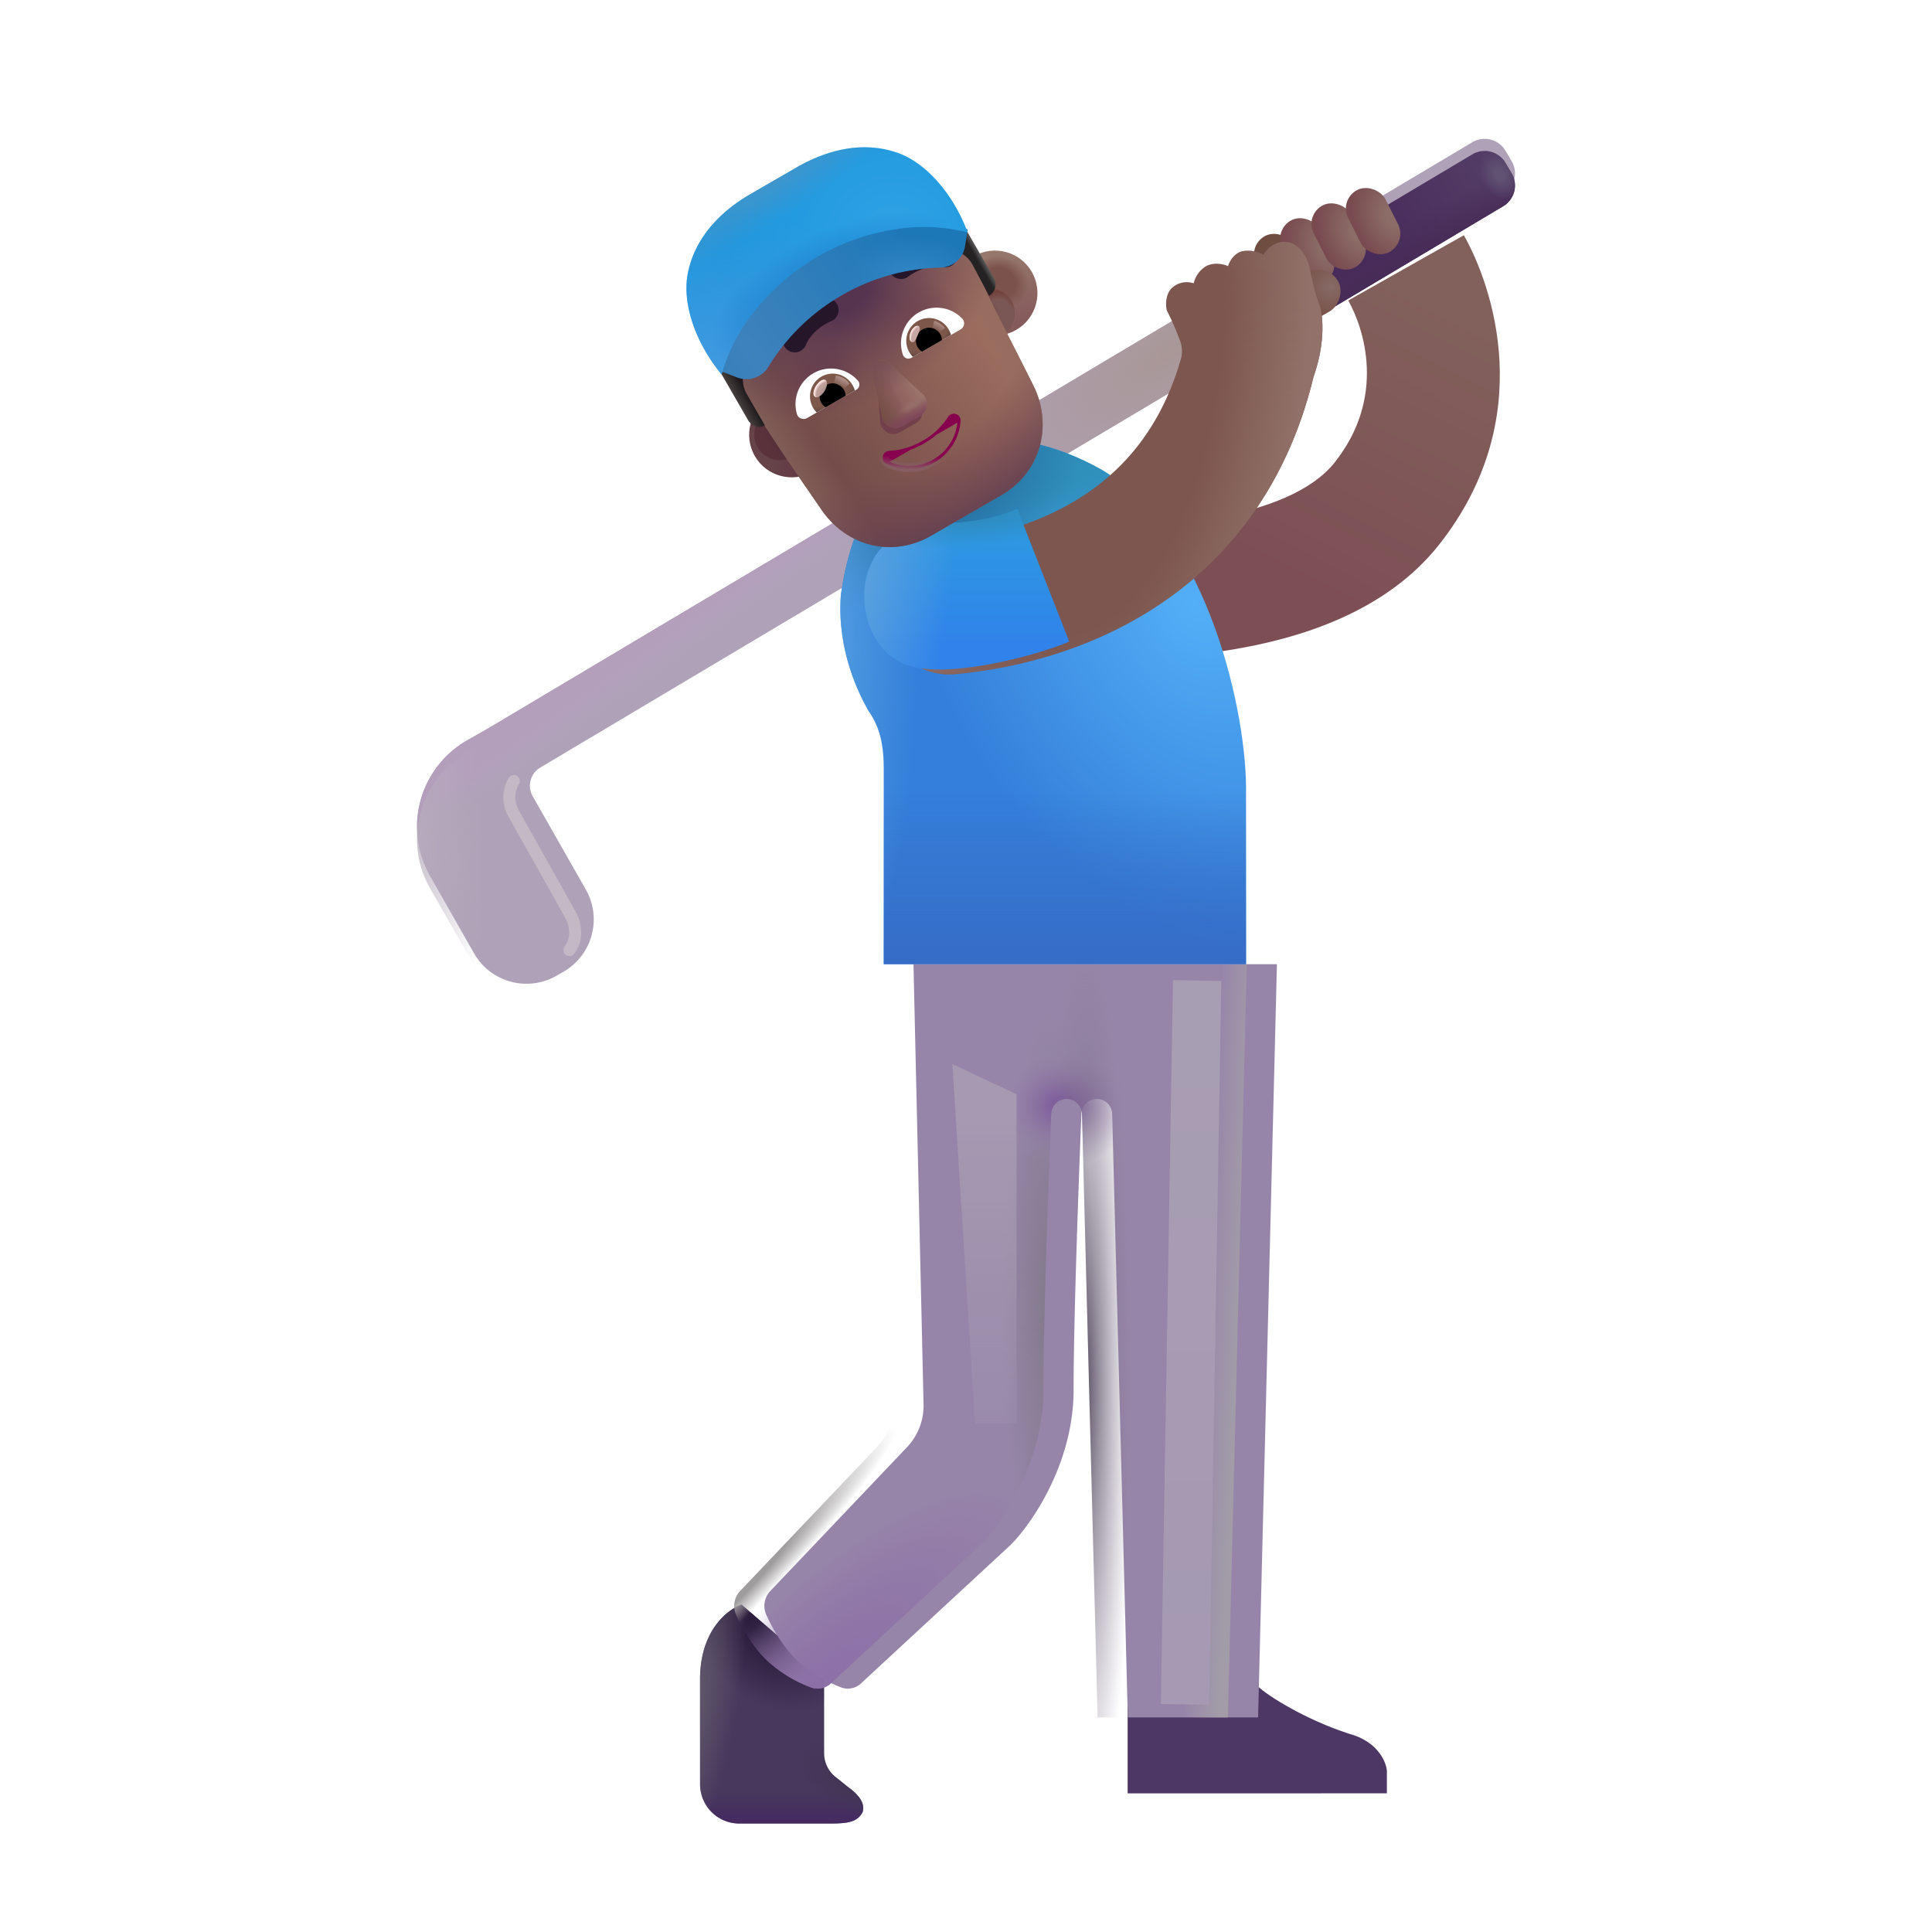<svg xmlns="http://www.w3.org/2000/svg" fill="none" viewBox="0 0 32 32"><g filter="url(#svg-17fece3f-6e51-4e96-a10a-3bc017507d0c-a)"><path fill="url(#svg-99092280-907d-40c9-b14f-ed447d17fbf9-b)" fill-rule="evenodd" d="M20.961 7.804c.852-1.082.481-2.213.22-2.677l1.915-1.081c.467.827 1.242 3.026-.406 5.12-.89 1.13-2.33 1.566-3.484 1.752-1.198.193-2.37.158-2.985.135l.084-2.199c.599.023 1.583.048 2.55-.108 1.012-.163 1.746-.484 2.106-.942" clip-rule="evenodd"/></g><g filter="url(#svg-a07f05de-fa3c-421b-927e-6c2cff7e513b-c)"><path fill="#AFA2B8" d="M8.948 12.914a.35.35 0 0 0-.125.474l.88 1.545a1 1 0 0 1-.373 1.364l-.115.066a1 1 0 0 1-1.364-.374l-.728-1.278a1.65 1.65 0 0 1 .617-2.25l.343-.195 16.303-9.71a.4.4 0 0 1 .549.14l.102.172a.4.4 0 0 1-.14.548z"/><path fill="url(#svg-f94a8492-81b7-4266-8d2e-398a0886a140-d)" d="M8.948 12.914a.35.35 0 0 0-.125.474l.88 1.545a1 1 0 0 1-.373 1.364l-.115.066a1 1 0 0 1-1.364-.374l-.728-1.278a1.65 1.65 0 0 1 .617-2.25l.343-.195 16.303-9.71a.4.4 0 0 1 .549.14l.102.172a.4.4 0 0 1-.14.548z"/><path fill="url(#svg-ff511688-a1ed-440f-9582-d136af3bd8e3-e)" d="M8.948 12.914a.35.35 0 0 0-.125.474l.88 1.545a1 1 0 0 1-.373 1.364l-.115.066a1 1 0 0 1-1.364-.374l-.728-1.278a1.65 1.65 0 0 1 .617-2.25l.343-.195 16.303-9.71a.4.4 0 0 1 .549.14l.102.172a.4.4 0 0 1-.14.548z"/></g><path fill="url(#svg-6274589c-9bb0-4e20-8775-9fa1d7c23f96-f)" d="M8.948 12.914a.35.35 0 0 0-.125.474l.88 1.545a1 1 0 0 1-.373 1.364l-.115.066a1 1 0 0 1-1.364-.374l-.728-1.278a1.65 1.65 0 0 1 .617-2.25l.343-.195 16.303-9.71a.4.4 0 0 1 .549.14l.102.172a.4.4 0 0 1-.14.548z"/><path fill="url(#svg-cdc79fe7-9c4c-4af9-a136-fce4b0dc7ac3-g)" d="m21.765 5.282-.5-.866 3.122-1.86a.4.4 0 0 1 .548.14l.102.172a.4.4 0 0 1-.139.548z"/><path fill="url(#svg-e90213a7-427c-49df-9527-76d2ae975dde-h)" d="m21.765 5.282-.5-.866 3.122-1.86a.4.4 0 0 1 .548.14l.102.172a.4.4 0 0 1-.139.548z"/><path fill="url(#svg-229d1af8-370a-49d5-a60a-69fa2b788544-i)" d="m21.765 5.282-.5-.866 3.122-1.86a.4.4 0 0 1 .548.14l.102.172a.4.4 0 0 1-.139.548z"/><g filter="url(#svg-d4d15a72-cb9d-4ffb-9bfb-31873532400a-j)"><path fill="#4C3765" d="M18.177 30.204v-1.77h2.16c.164.156.79.55 1.504.781.494.131.625.488.63.621v.367z"/></g><path fill="#47385D" d="M11.595 27.813c0-.806.458-1.159.688-1.235l1.367 1.18v1.283a.5.5 0 0 0 .187.39l.203.163c.128.094.297.238.25.414-.082.172-.25.195-.539.195h-1.506a.65.65 0 0 1-.65-.65z"/><path fill="url(#svg-072b6c43-7456-4c29-9026-93db0f0cb8aa-k)" d="M11.595 27.813c0-.806.458-1.159.688-1.235l1.367 1.18v1.283a.5.5 0 0 0 .187.39l.203.163c.128.094.297.238.25.414-.082.172-.25.195-.539.195h-1.506a.65.65 0 0 1-.65-.65z"/><path fill="url(#svg-b53cc2e6-eac2-44b5-92a0-e0e75bb12da1-l)" d="M11.595 27.813c0-.806.458-1.159.688-1.235l1.367 1.18v1.283a.5.5 0 0 0 .187.39l.203.163c.128.094.297.238.25.414-.082.172-.25.195-.539.195h-1.506a.65.65 0 0 1-.65-.65z"/><path fill="url(#svg-1c1af85f-e39f-44eb-b68c-d97d24206c85-m)" d="M11.595 27.813c0-.806.458-1.159.688-1.235l1.367 1.18v1.283a.5.5 0 0 0 .187.39l.203.163c.128.094.297.238.25.414-.082.172-.25.195-.539.195h-1.506a.65.65 0 0 1-.65-.65z"/><path fill="url(#svg-da924973-9d50-4be6-9c40-226770b214a6-n)" d="M11.595 27.813c0-.806.458-1.159.688-1.235l1.367 1.18v1.283a.5.5 0 0 0 .187.39l.203.163c.128.094.297.238.25.414-.082.172-.25.195-.539.195h-1.506a.65.65 0 0 1-.65-.65z"/><g filter="url(#svg-c143b84d-2f33-47a8-b764-107de6a92619-o)"><path fill="#9785A9" d="M14.522 23.971a1 1 0 0 0 .275-.711l-.167-7.29h6.02l-.312 12.476H18.18l-.259-10.002a.255.255 0 0 0-.509-.005c-.049 1.196-.13 3.455-.13 4.585 0 1.212-.693 2.213-1.04 2.562l-2.472 2.288a.32.32 0 0 1-.317.082 2.2 2.2 0 0 1-.718-.424c-.252-.225-.439-.553-.547-.795a.36.36 0 0 1 .078-.393z"/></g><path fill="url(#svg-3f773cf0-dd39-4774-b469-03c6b9e1958f-p)" d="M14.522 23.971a1 1 0 0 0 .275-.711l-.167-7.29h6.02l-.312 12.476H18.18l-.259-10.002a.255.255 0 0 0-.509-.005c-.049 1.196-.13 3.455-.13 4.585 0 1.212-.693 2.213-1.04 2.562l-2.472 2.288a.32.32 0 0 1-.317.082 2.2 2.2 0 0 1-.718-.424c-.252-.225-.439-.553-.547-.795a.36.36 0 0 1 .078-.393z"/><path fill="url(#svg-b0156b99-12a9-4098-9fe9-b5e04dbdd627-q)" d="M14.522 23.971a1 1 0 0 0 .275-.711l-.167-7.29h6.02l-.312 12.476H18.18l-.259-10.002a.255.255 0 0 0-.509-.005c-.049 1.196-.13 3.455-.13 4.585 0 1.212-.693 2.213-1.04 2.562l-2.472 2.288a.32.32 0 0 1-.317.082 2.2 2.2 0 0 1-.718-.424c-.252-.225-.439-.553-.547-.795a.36.36 0 0 1 .078-.393z"/><path fill="url(#svg-4db492c7-f8af-41b4-928c-2e7ec04b8490-r)" d="M14.522 23.971a1 1 0 0 0 .275-.711l-.167-7.29h6.02l-.312 12.476H18.18l-.259-10.002a.255.255 0 0 0-.509-.005c-.049 1.196-.13 3.455-.13 4.585 0 1.212-.693 2.213-1.04 2.562l-2.472 2.288a.32.32 0 0 1-.317.082 2.2 2.2 0 0 1-.718-.424c-.252-.225-.439-.553-.547-.795a.36.36 0 0 1 .078-.393z"/><path fill="url(#svg-5d065dbc-3eb1-438c-b2c8-99c7faa88cb8-s)" d="M14.522 23.971a1 1 0 0 0 .275-.711l-.167-7.29h6.02l-.312 12.476H18.18l-.259-10.002a.255.255 0 0 0-.509-.005c-.049 1.196-.13 3.455-.13 4.585 0 1.212-.693 2.213-1.04 2.562l-2.472 2.288a.32.32 0 0 1-.317.082 2.2 2.2 0 0 1-.718-.424c-.252-.225-.439-.553-.547-.795a.36.36 0 0 1 .078-.393z"/><path fill="url(#svg-7f892027-9f8f-4519-84c9-41b2ab15cb96-t)" d="M14.522 23.971a1 1 0 0 0 .275-.711l-.167-7.29h6.02l-.312 12.476H18.18l-.259-10.002a.255.255 0 0 0-.509-.005c-.049 1.196-.13 3.455-.13 4.585 0 1.212-.693 2.213-1.04 2.562l-2.472 2.288a.32.32 0 0 1-.317.082 2.2 2.2 0 0 1-.718-.424c-.252-.225-.439-.553-.547-.795a.36.36 0 0 1 .078-.393z"/><path fill="url(#svg-7f68f75f-8cd9-44af-a81d-60800cf9253b-u)" d="M14.522 23.971a1 1 0 0 0 .275-.711l-.167-7.29h6.02l-.312 12.476H18.18l-.259-10.002a.255.255 0 0 0-.509-.005c-.049 1.196-.13 3.455-.13 4.585 0 1.212-.693 2.213-1.04 2.562l-2.472 2.288a.32.32 0 0 1-.317.082 2.2 2.2 0 0 1-.718-.424c-.252-.225-.439-.553-.547-.795a.36.36 0 0 1 .078-.393z"/><path fill="url(#svg-bbc96dad-255f-44a6-ab83-3bd8dd67a75c-v)" d="M14.522 23.971a1 1 0 0 0 .275-.711l-.167-7.29h6.02l-.312 12.476H18.18l-.259-10.002a.255.255 0 0 0-.509-.005c-.049 1.196-.13 3.455-.13 4.585 0 1.212-.693 2.213-1.04 2.562l-2.472 2.288a.32.32 0 0 1-.317.082 2.2 2.2 0 0 1-.718-.424c-.252-.225-.439-.553-.547-.795a.36.36 0 0 1 .078-.393z"/><path fill="url(#svg-d84d0566-8301-4bf6-8df8-0fd5db18de7c-w)" d="M13.927 9.86c.176-1.285.703-1.862 1-2.07.51-.359 1.664-.946 3.336 0 1.758 1.093 2.404 4.057 2.375 5.374v2.805h-6v-3.242c0-.488-.105-.742-.258-.961-.144-.258-.52-.98-.453-1.906"/><path fill="url(#svg-d4e083c2-34dd-4a9e-9a4e-99d640643aeb-x)" d="M13.927 9.86c.176-1.285.703-1.862 1-2.07.51-.359 1.664-.946 3.336 0 1.758 1.093 2.404 4.057 2.375 5.374v2.805h-6v-3.242c0-.488-.105-.742-.258-.961-.144-.258-.52-.98-.453-1.906"/><path fill="url(#svg-a551b024-ce89-4636-9ac1-a21a76ad48b7-y)" d="M13.927 9.86c.176-1.285.703-1.862 1-2.07.51-.359 1.664-.946 3.336 0 1.758 1.093 2.404 4.057 2.375 5.374v2.805h-6v-3.242c0-.488-.105-.742-.258-.961-.144-.258-.52-.98-.453-1.906"/><path fill="url(#svg-8f4fbf45-a591-4a18-8359-e87a9aa62a3c-z)" d="M13.927 9.86c.176-1.285.703-1.862 1-2.07.51-.359 1.664-.946 3.336 0 1.758 1.093 2.404 4.057 2.375 5.374v2.805h-6v-3.242c0-.488-.105-.742-.258-.961-.144-.258-.52-.98-.453-1.906"/><path fill="url(#svg-fa38acb1-657e-4007-a900-1d464855b4e2-A)" d="M13.927 9.86c.176-1.285.703-1.862 1-2.07.51-.359 1.664-.946 3.336 0 1.758 1.093 2.404 4.057 2.375 5.374v2.805h-6v-3.242c0-.488-.105-.742-.258-.961-.144-.258-.52-.98-.453-1.906"/><rect width=".692" height="1.157" x="20.651" y="4.062" fill="#6F4D40" rx=".346" transform="rotate(-26.783 20.65 4.062)"/><rect width=".692" height="1.157" x="21.084" y="3.802" fill="url(#svg-3ee401ee-6087-48be-ab50-3d86acfaac56-B)" rx=".346" transform="rotate(-26.783 21.084 3.802)"/><rect width=".692" height="1.157" x="21.603" y="3.556" fill="url(#svg-7a2f48d7-1a99-422e-b8c8-b33897123fb0-C)" rx=".346" transform="rotate(-26.783 21.603 3.556)"/><rect width=".692" height="1.157" x="22.173" y="3.302" fill="url(#svg-158189cc-019b-42f6-ad39-5e375cdad61a-D)" rx=".346" transform="rotate(-26.783 22.173 3.302)"/><rect width=".737" height="1.252" x="21.976" y="4.334" fill="url(#svg-60097d7f-a8d0-47fc-99e4-62df8307e746-E)" rx=".369" transform="rotate(60 21.976 4.334)"/><g filter="url(#svg-2730c892-c78b-4b13-817c-642dbbaee95b-F)"><path fill="#7C564F" d="M19.317 6.016a.5.5 0 0 0-.015-.254 5 5 0 0 0-.227-.523c-.02-.089-.025-.29.11-.39a.36.36 0 0 1 .336-.056.45.45 0 0 1 .207-.285c.134-.072.298-.03.363 0 .018-.066.09-.208.23-.246a.52.52 0 0 1 .356.059c.04-.076.169-.224.36-.215.238.012.374.262.41.45.035.187.093.433.152.577.058.145.117.606-.09 1.2h-.001c-.454 1.884-1.492 3.103-2.664 3.853-1.184.758-2.454 1.008-3.297 1.082a1.1 1.1 0 0 1-.193-2.191c.636-.056 1.522-.244 2.304-.744.683-.437 1.327-1.135 1.66-2.317"/><path fill="url(#svg-a9782602-f9f9-4017-ad4d-c779c03f76bb-G)" d="M19.317 6.016a.5.5 0 0 0-.015-.254 5 5 0 0 0-.227-.523c-.02-.089-.025-.29.11-.39a.36.36 0 0 1 .336-.056.45.45 0 0 1 .207-.285c.134-.072.298-.03.363 0 .018-.066.09-.208.23-.246a.52.52 0 0 1 .356.059c.04-.076.169-.224.36-.215.238.012.374.262.41.45.035.187.093.433.152.577.058.145.117.606-.09 1.2h-.001c-.454 1.884-1.492 3.103-2.664 3.853-1.184.758-2.454 1.008-3.297 1.082a1.1 1.1 0 0 1-.193-2.191c.636-.056 1.522-.244 2.304-.744.683-.437 1.327-1.135 1.66-2.317"/></g><g filter="url(#svg-41d6586f-2b9b-43e0-b3ce-f53d02ebe266-H)"><path fill="url(#svg-6912c8f2-9109-431c-afc4-60a54ce926d3-I)" d="M16.001 8.895c.328-.031.652-.125.848-.215l.86 2.195c-.235.121-1.716.594-2.54.43s-1.02-1.195-.73-1.738c.273-.61 1.118-.63 1.562-.672"/><path fill="url(#svg-a47651c6-92ff-4b03-ab2e-b0223e1414c1-J)" d="M16.001 8.895c.328-.031.652-.125.848-.215l.86 2.195c-.235.121-1.716.594-2.54.43s-1.02-1.195-.73-1.738c.273-.61 1.118-.63 1.562-.672"/><path fill="url(#svg-62c11fee-52bd-430f-862b-9c3d18f0f4ba-K)" d="M16.001 8.895c.328-.031.652-.125.848-.215l.86 2.195c-.235.121-1.716.594-2.54.43s-1.02-1.195-.73-1.738c.273-.61 1.118-.63 1.562-.672"/></g><g filter="url(#svg-370f2e5e-f47f-4c80-8000-9d58053aaeaf-L)"><path stroke="#C3B8C3" stroke-linecap="round" stroke-width=".2" d="M8.51 12.938a.53.53 0 0 0 0 .539c.13.237.718 1.277.96 1.715.05.103.111.355-.039.543"/></g><g filter="url(#svg-87889b86-a095-475c-86fd-b70f951eddbf-M)"><path stroke="url(#svg-18148227-e332-41d3-842f-2db939d8c972-N)" stroke-linecap="square" stroke-width=".8" d="m19.822 16.641-.188 11.188"/></g><g filter="url(#svg-8949a685-919a-47fc-9f15-954f64664a66-O)"><path fill="url(#svg-122afe28-b5cd-4e2e-87ff-5dcd748948fc-P)" d="m16.15 23.579-.375-5.954 1.062.5v5.453z"/></g><g filter="url(#svg-6be87c2a-e9ec-4a3d-81e7-59c790e342a3-Q)"><circle cx="12.912" cy="7.202" r=".704" fill="url(#svg-30572ad0-bdff-4cef-b0c5-fd2afdc54e83-R)" transform="rotate(-30 12.912 7.202)"/></g><g filter="url(#svg-ac0f76c9-d7b4-4e27-889b-aa3c70d8b0d6-S)"><circle cx="12.913" cy="7.202" r=".42" fill="url(#svg-908b39a6-5ab0-4c30-aa2f-33f8fb1613e2-T)" transform="rotate(-30 12.913 7.202)"/></g><g filter="url(#svg-1a7ebc13-97ee-4571-a3be-872b45c7c4e1-U)" transform="rotate(-30 16.388 5.196)"><circle cx="16.388" cy="5.196" r=".704" fill="url(#svg-6f29a677-9f9a-4845-9d76-747a8d5a4e77-V)"/><circle cx="16.388" cy="5.196" r=".704" fill="url(#svg-e11ee862-106e-4957-b69d-01050f0d3cf3-W)"/></g><g filter="url(#svg-59753058-a9b9-4f39-bc0a-3526873dd0cc-X)" transform="rotate(-30 16.388 5.196)"><circle cx="16.388" cy="5.196" r=".42" fill="#7A5654"/><circle cx="16.388" cy="5.196" r=".42" fill="url(#svg-f4885928-2334-456e-8f6c-ca6f0d70ba52-Y)"/><circle cx="16.388" cy="5.196" r=".42" fill="url(#svg-8dcec5fa-53fc-429e-90c3-f222968e601d-Z)"/></g><path fill="url(#svg-4f80e07b-cce8-4939-851d-5cd4388a4989-aa)" d="M12.317 6.479c-.057-.098-.127-.262-.082-.366l-.07-.17c.052-.135.175-.11.108-.227l-.18-.312a.22.22 0 0 1 .044-.285 7 7 0 0 1 1.34-.982 7 7 0 0 1 1.52-.67.24.24 0 0 1 .27.104l.18.312c.067.117.02-.389.143-.356.258.023.461.688.533.849.312.691.674 1.365 1.01 2.046.314.68.066 1.425-.54 1.775l-1.173.677c-.626.36-1.374.192-1.806-.42-.433-.632-.914-1.311-1.298-1.975"/><path fill="url(#svg-fc72b560-e742-44e3-b3be-99532c90d254-ab)" d="M12.317 6.479c-.057-.098-.127-.262-.082-.366l-.07-.17c.052-.135.175-.11.108-.227l-.18-.312a.22.22 0 0 1 .044-.285 7 7 0 0 1 1.34-.982 7 7 0 0 1 1.52-.67.24.24 0 0 1 .27.104l.18.312c.067.117.02-.389.143-.356.258.023.461.688.533.849.312.691.674 1.365 1.01 2.046.314.68.066 1.425-.54 1.775l-1.173.677c-.626.36-1.374.192-1.806-.42-.433-.632-.914-1.311-1.298-1.975"/><path fill="url(#svg-0304798e-1dd9-4a44-a409-676ee5e712cb-ac)" d="M12.317 6.479c-.057-.098-.127-.262-.082-.366l-.07-.17c.052-.135.175-.11.108-.227l-.18-.312a.22.22 0 0 1 .044-.285 7 7 0 0 1 1.34-.982 7 7 0 0 1 1.52-.67.24.24 0 0 1 .27.104l.18.312c.067.117.02-.389.143-.356.258.023.461.688.533.849.312.691.674 1.365 1.01 2.046.314.68.066 1.425-.54 1.775l-1.173.677c-.626.36-1.374.192-1.806-.42-.433-.632-.914-1.311-1.298-1.975"/><path fill="url(#svg-75375ef5-021f-4e23-9c8a-7e90315e3820-ad)" d="M12.317 6.479c-.057-.098-.127-.262-.082-.366l-.07-.17c.052-.135.175-.11.108-.227l-.18-.312a.22.22 0 0 1 .044-.285 7 7 0 0 1 1.34-.982 7 7 0 0 1 1.52-.67.24.24 0 0 1 .27.104l-.155-.345c.067.117.303.156.426.189.258.022.513.8.585.96.312.692.674 1.366 1.01 2.047.314.68.066 1.425-.54 1.775l-1.173.677c-.626.36-1.374.192-1.806-.42-.433-.632-.914-1.311-1.298-1.975"/><path fill="url(#svg-593971ab-9a91-4cac-994c-20b18b4ed62c-ae)" d="M12.317 6.479c-.057-.098-.127-.262-.082-.366l-.07-.17c.052-.135.175-.11.108-.227l-.18-.312a.22.22 0 0 1 .044-.285 7 7 0 0 1 1.34-.982 7 7 0 0 1 1.52-.67.24.24 0 0 1 .27.104l-.155-.345c.067.117.303.156.426.189.258.022.513.8.585.96.312.692.674 1.366 1.01 2.047.314.68.066 1.425-.54 1.775l-1.173.677c-.626.36-1.374.192-1.806-.42-.433-.632-.914-1.311-1.298-1.975"/><path fill="url(#svg-b6a079b2-d473-474e-8f52-f3ea0a684b13-af)" d="M12.317 6.479c-.057-.098-.127-.262-.082-.366l-.07-.17c.052-.135.175-.11.108-.227l-.18-.312a.22.22 0 0 1 .044-.285 7 7 0 0 1 1.34-.982 7 7 0 0 1 1.52-.67.24.24 0 0 1 .27.104l-.155-.345c.067.117.303.156.426.189.258.022.513.8.585.96.312.692.674 1.366 1.01 2.047.314.68.066 1.425-.54 1.775l-1.173.677c-.626.36-1.374.192-1.806-.42-.433-.632-.914-1.311-1.298-1.975"/><path fill="url(#svg-4ff3acba-674a-4623-aa4b-98605131aadc-ag)" d="M12.317 6.479c-.057-.098-.127-.262-.082-.366l-.07-.17c.052-.135.175-.11.108-.227l-.18-.312a.22.22 0 0 1 .044-.285 7 7 0 0 1 1.34-.982 7 7 0 0 1 1.52-.67.24.24 0 0 1 .27.104l-.155-.345c.067.117.303.156.426.189.258.022.513.8.585.96.312.692.674 1.366 1.01 2.047.314.68.066 1.425-.54 1.775l-1.173.677c-.626.36-1.374.192-1.806-.42-.433-.632-.914-1.311-1.298-1.975"/><g filter="url(#svg-42a5be54-8feb-4aa0-9ab7-8b5febdfd152-ah)"><path fill="#71404A" d="m14.52 6.214.06.794c.036.15.199.226.325.153l.27-.156c.126-.073.14-.254.03-.358l-.54-.516c-.118-.115-.183-.078-.144.083"/></g><g filter="url(#svg-58ca05f4-dcab-4a60-9a2f-2bf4e4ebb6e0-ai)"><path fill="#8C5F5E" d="m14.447 6.178.165.732c.034.151.203.224.337.146l.288-.166a.228.228 0 0 0 .042-.365l-.552-.509c-.121-.113-.315-.001-.28.162"/><path fill="url(#svg-6cb4b37b-7cc8-4384-9612-a8e57f306808-aj)" d="m14.447 6.178.165.732c.034.151.203.224.337.146l.288-.166a.228.228 0 0 0 .042-.365l-.552-.509c-.121-.113-.315-.001-.28.162"/><path fill="url(#svg-9acd2959-4c65-443a-ba95-e6b59edbfc68-ak)" d="m14.447 6.178.165.732c.034.151.203.224.337.146l.288-.166a.228.228 0 0 0 .042-.365l-.552-.509c-.121-.113-.315-.001-.28.162"/><path fill="url(#svg-303cc9cc-3d4e-4040-9c9b-4468f8bb56c8-al)" d="m14.447 6.178.165.732c.034.151.203.224.337.146l.288-.166a.228.228 0 0 0 .042-.365l-.552-.509c-.121-.113-.315-.001-.28.162"/><path fill="url(#svg-88aff4f2-2048-4d4d-8336-54c43eedc0a2-am)" d="m14.447 6.178.165.732c.034.151.203.224.337.146l.288-.166a.228.228 0 0 0 .042-.365l-.552-.509c-.121-.113-.315-.001-.28.162"/><path fill="url(#svg-ddbe984f-7dfe-4051-bed3-9702e2efd6f3-an)" d="m14.447 6.178.165.732c.034.151.203.224.337.146l.288-.166a.228.228 0 0 0 .042-.365l-.552-.509c-.121-.113-.315-.001-.28.162"/></g><path fill="#88014F" stroke="url(#svg-9513ca20-c7e2-4412-91fe-f8694a4f7313-ao)" stroke-width=".1" d="M15.91 6.97a.11.11 0 0 0-.08-.113.115.115 0 0 0-.128.048 1.2 1.2 0 0 1-.42.396c-.179.103-.37.158-.552.166a.115.115 0 0 0-.107.088c-.01.045.005.1.059.125m1.228-.71-.05-.003.05.003Zm0 0a.85.85 0 0 1-.425.683.85.85 0 0 1-.803.027m0 0 .022-.045m-.022.045.022-.045m0 0c.229.114.513.115.756-.025a.8.8 0 0 0 .4-.643c.004-.066-.08-.089-.116-.035a1.26 1.26 0 0 1-.437.412 1.3 1.3 0 0 1-.575.173c-.065.003-.086.09-.028.118Z"/><path fill="#fff" d="M15.218 5.175a.59.59 0 0 1 .718.1.116.116 0 0 1-.026.182l-.815.47a.097.097 0 0 1-.14-.051.59.59 0 0 1 .263-.701"/><path fill="url(#svg-4b996f3d-ec20-4efa-9531-3d780ad23592-ap)" d="M15.2 5.318a.376.376 0 0 1 .551.23l-.63.364a.378.378 0 0 1 .078-.594"/><path fill="#000" d="M15.2 5.751a.214.214 0 0 1 .08-.294.214.214 0 0 1 .322.177l-.33.19a.2.2 0 0 1-.071-.073"/><g filter="url(#svg-07b88494-55ca-41b2-ae7a-272a71e9390f-aq)"><path fill="#C7A7A3" d="M15.215 5.4c.041.018.015.084-.017.157-.031.073-.055.126-.097.108-.04-.017-.049-.09-.017-.164.031-.073.09-.118.131-.1"/><path fill="url(#svg-97074498-95d8-470f-bfb0-fdc80a21bdc8-ar)" d="M15.215 5.4c.041.018.015.084-.017.157-.031.073-.055.126-.097.108-.04-.017-.049-.09-.017-.164.031-.073.09-.118.131-.1"/></g><g filter="url(#svg-1139cb8f-3cc6-418a-ba1c-9f4715c46928-as)"><path fill="url(#svg-5925ae87-e46b-438b-9472-2c714e7ba27e-at)" d="M15.653 5.433a.35.35 0 0 0-.182-.12l-.035.159.091.058z"/></g><path fill="#fff" d="M13.471 6.183a.59.59 0 0 0-.272.673c.02.073.105.105.17.068l.815-.47a.097.097 0 0 0 .026-.148.59.59 0 0 0-.739-.123"/><path fill="url(#svg-bd6d0f1d-f822-4a32-841c-c534193d400c-au)" d="M13.604 6.239a.376.376 0 0 0-.076.593l.63-.364a.379.379 0 0 0-.553-.23"/><path fill="#000" d="M13.978 6.457a.214.214 0 0 0-.294-.079.214.214 0 0 0-.008.368l.33-.19a.2.2 0 0 0-.028-.099"/><g filter="url(#svg-d155785e-b04e-46aa-aaac-ffdedc7dbd13-av)"><path fill="url(#svg-085f2e14-7e4d-4b58-b189-27e6599c9cd1-aw)" d="M14.068 6.355c-.061-.106-.187-.127-.223-.134l-.046.162.14.095z"/></g><g filter="url(#svg-e6683af6-e85a-4b0f-87b5-99253e6a6759-ax)" transform="rotate(-57.914 13.586 6.435)"><ellipse cx="13.586" cy="6.435" fill="#C7A7A3" fill-opacity=".9" rx=".164" ry=".083"/><ellipse cx="13.586" cy="6.435" fill="url(#svg-f53b3295-249a-40f3-8765-fb673e65e109-ay)" rx=".164" ry=".083"/></g><g filter="url(#svg-5be6ae84-a4b7-4d4f-b30b-1e8b91ac43b4-az)"><path fill="#261629" fill-rule="evenodd" d="M14.805 4.973c.249-.176.476-.17.54-.157a.2.2 0 1 0 .086-.388c-.17-.039-.514-.022-.857.22a.2.2 0 1 0 .23.325" clip-rule="evenodd"/></g><g filter="url(#svg-69e43b7c-da60-4456-822e-a0c69a35fca5-aA)"><path fill="#261629" fill-rule="evenodd" d="M13.505 5.724c-.277.127-.387.327-.406.389a.2.2 0 0 1-.38-.12c.052-.167.239-.456.62-.631a.2.2 0 1 1 .166.362" clip-rule="evenodd"/></g><path fill="url(#svg-cc9b7779-2a76-47d3-843f-31896174043e-aB)" d="m12.382 6.945-.493-.855.436-.252a.8.8 0 0 1-.01.34.5.5 0 0 0 .06.36l.293.507c-.097.056-.222.02-.286-.1"/><path fill="url(#svg-93b8e539-db98-423d-9311-5ae0c67072fb-aC)" d="m16.457 4.593-.494-.856-.437.253c.047.04.172.13.3.162a.5.5 0 0 1 .281.23l.276.518a.22.22 0 0 0 .074-.307"/><g filter="url(#svg-bc326773-e83d-47f2-8a68-48a0d5f5a93b-aD)"><path fill="url(#svg-8d18c144-1292-4c75-b34a-0b28969ddc25-aE)" d="M12.365 5.326a2.9 2.9 0 0 0-.414.876l.257.1c.194.073.414 0 .52-.178a3.4 3.4 0 0 1 1.215-1.183 3.4 3.4 0 0 1 1.632-.46.42.42 0 0 0 .41-.36l.043-.272a3 3 0 0 0-.966-.08 3.7 3.7 0 0 0-2.697 1.557"/><path fill="url(#svg-7929e66e-2d80-40f1-8571-f5ddb9b35408-aF)" d="M12.365 5.326a2.9 2.9 0 0 0-.414.876l.257.1c.194.073.414 0 .52-.178a3.4 3.4 0 0 1 1.215-1.183 3.4 3.4 0 0 1 1.632-.46.42.42 0 0 0 .41-.36l.043-.272a3 3 0 0 0-.966-.08 3.7 3.7 0 0 0-2.697 1.557"/></g><path fill="url(#svg-a64bca7a-9d58-439e-817d-66c56d1c5c86-aG)" d="M13.201 2.77c.526-.303 1.12-.437 1.68-.234.43.155.891.633 1.147 1.313a3 3 0 0 0-.966-.08 3.7 3.7 0 0 0-2.697 1.557 2.9 2.9 0 0 0-.413.876c-.463-.565-.644-1.2-.564-1.65.105-.586.518-1.034 1.043-1.337z"/><path fill="url(#svg-f3554d94-d387-41b1-8ed5-4343d293d2f8-aH)" d="M13.201 2.77c.526-.303 1.12-.437 1.68-.234.43.155.891.633 1.147 1.313a3 3 0 0 0-.966-.08 3.7 3.7 0 0 0-2.697 1.557 2.9 2.9 0 0 0-.413.876c-.463-.565-.644-1.2-.564-1.65.105-.586.518-1.034 1.043-1.337z"/><path fill="url(#svg-4db51ffc-6176-486c-9317-8ad4443d4577-aI)" d="M13.201 2.77c.526-.303 1.12-.437 1.68-.234.43.155.891.633 1.147 1.313a3 3 0 0 0-.966-.08 3.7 3.7 0 0 0-2.697 1.557 2.9 2.9 0 0 0-.413.876c-.463-.565-.644-1.2-.564-1.65.105-.586.518-1.034 1.043-1.337z"/><path fill="url(#svg-3baaa25c-0a5b-4b16-810c-669aae90ed38-aJ)" d="M13.201 2.77c.526-.303 1.12-.437 1.68-.234.43.155.891.633 1.147 1.313a3 3 0 0 0-.966-.08 3.7 3.7 0 0 0-2.697 1.557 2.9 2.9 0 0 0-.413.876c-.463-.565-.644-1.2-.564-1.65.105-.586.518-1.034 1.043-1.337z"/><defs><radialGradient id="svg-f94a8492-81b7-4266-8d2e-398a0886a140-d" cx="0" cy="0" r="1" gradientTransform="rotate(146.915 8.778 5.898)scale(4.923 2.049)" gradientUnits="userSpaceOnUse"><stop stop-color="#A99797"/><stop offset="1" stop-color="#A99797" stop-opacity="0"/></radialGradient><radialGradient id="svg-6274589c-9bb0-4e20-8775-9fa1d7c23f96-f" cx="0" cy="0" r="1" gradientTransform="matrix(1.438 -.062 .236 5.434 6.51 13.641)" gradientUnits="userSpaceOnUse"><stop stop-color="#B8ACBD"/><stop offset="1" stop-color="#B8ACBD" stop-opacity="0"/></radialGradient><radialGradient id="svg-229d1af8-370a-49d5-a60a-69fa2b788544-i" cx="0" cy="0" r="1" gradientTransform="matrix(-.273 .16 -.218 -.372 24.841 2.895)" gradientUnits="userSpaceOnUse"><stop offset=".181" stop-color="#615273"/><stop offset="1" stop-color="#615273" stop-opacity="0"/></radialGradient><radialGradient id="svg-b53cc2e6-eac2-44b5-92a0-e0e75bb12da1-l" cx="0" cy="0" r="1" gradientTransform="matrix(-.875 -.469 .246 -.459 14.134 29.5)" gradientUnits="userSpaceOnUse"><stop stop-color="#403451"/><stop offset="1" stop-color="#403451" stop-opacity="0"/></radialGradient><radialGradient id="svg-1c1af85f-e39f-44eb-b68c-d97d24206c85-m" cx="0" cy="0" r="1" gradientTransform="matrix(-.766 .852 -1.158 -1.042 12.743 26.993)" gradientUnits="userSpaceOnUse"><stop offset=".115" stop-color="#271938"/><stop offset="1" stop-color="#271938" stop-opacity="0"/></radialGradient><radialGradient id="svg-da924973-9d50-4be6-9c40-226770b214a6-n" cx="0" cy="0" r="1" gradientTransform="matrix(.812 .156 -.586 3.047 11.368 28.391)" gradientUnits="userSpaceOnUse"><stop stop-color="#655E6D"/><stop offset="1" stop-color="#655E6D" stop-opacity="0"/></radialGradient><radialGradient id="svg-b0156b99-12a9-4098-9fe9-b5e04dbdd627-q" cx="0" cy="0" r="1" gradientTransform="rotate(-42.955 42.106 -2.754)scale(3.715 1.192)" gradientUnits="userSpaceOnUse"><stop stop-color="#937DA8"/><stop offset="1" stop-color="#937DA8" stop-opacity="0"/></radialGradient><radialGradient id="svg-4db492c7-f8af-41b4-928c-2e7ec04b8490-r" cx="0" cy="0" r="1" gradientTransform="matrix(2.547 -2.641 .289 .279 12.275 26.297)" gradientUnits="userSpaceOnUse"><stop offset=".285" stop-color="#9F9C9D"/><stop offset="1" stop-color="#9F9C9D" stop-opacity="0"/></radialGradient><radialGradient id="svg-5d065dbc-3eb1-438c-b2c8-99c7faa88cb8-s" cx="0" cy="0" r="1" gradientTransform="matrix(-.766 0 0 -5.021 17.369 21.641)" gradientUnits="userSpaceOnUse"><stop offset=".001" stop-color="#827A8B"/><stop offset="1" stop-color="#827A8B" stop-opacity="0"/></radialGradient><radialGradient id="svg-7f892027-9f8f-4519-84c9-41b2ab15cb96-t" cx="0" cy="0" r="1" gradientTransform="matrix(.047 -.984 1.152 .055 17.619 18.313)" gradientUnits="userSpaceOnUse"><stop offset=".154" stop-color="#7F5D9D"/><stop offset="1" stop-color="#9C8CAD" stop-opacity="0"/></radialGradient><radialGradient id="svg-7f68f75f-8cd9-44af-a81d-60800cf9253b-u" cx="0" cy="0" r="1" gradientTransform="matrix(.781 0 0 7.682 17.978 23)" gradientUnits="userSpaceOnUse"><stop stop-color="#5D5467"/><stop offset="1" stop-color="#8C7E97" stop-opacity="0"/></radialGradient><radialGradient id="svg-bbc96dad-255f-44a6-ab83-3bd8dd67a75c-v" cx="0" cy="0" r="1" gradientTransform="matrix(3.406 -3.344 1.208 1.231 13.666 28.016)" gradientUnits="userSpaceOnUse"><stop stop-color="#8C6FA7"/><stop offset="1" stop-color="#8C6FA7" stop-opacity="0"/></radialGradient><radialGradient id="svg-d84d0566-8301-4bf6-8df8-0fd5db18de7c-w" cx="0" cy="0" r="1" gradientTransform="rotate(150.356 8.574 7.61)scale(4.423 6.159)" gradientUnits="userSpaceOnUse"><stop stop-color="#53AFF7"/><stop offset="1" stop-color="#347FDA"/></radialGradient><radialGradient id="svg-d4e083c2-34dd-4a9e-9a4e-99d640643aeb-x" cx="0" cy="0" r="1" gradientTransform="matrix(.574 2.738 -4.627 .97 17.28 7.278)" gradientUnits="userSpaceOnUse"><stop offset=".306" stop-color="#3090BC"/><stop offset="1" stop-color="#3090BC" stop-opacity="0"/></radialGradient><radialGradient id="svg-8f4fbf45-a591-4a18-8359-e87a9aa62a3c-z" cx="0" cy="0" r="1" gradientTransform="rotate(61.232 .899 16.912)scale(1.818 2.967)" gradientUnits="userSpaceOnUse"><stop offset=".285" stop-color="#246C9D"/><stop offset="1" stop-color="#246C9D" stop-opacity="0"/></radialGradient><radialGradient id="svg-fa38acb1-657e-4007-a900-1d464855b4e2-A" cx="0" cy="0" r="1" gradientTransform="matrix(1.719 -.016 .059 6.469 13.478 10.391)" gradientUnits="userSpaceOnUse"><stop stop-color="#56A2E0"/><stop offset="1" stop-color="#56A2E0" stop-opacity="0"/></radialGradient><radialGradient id="svg-3ee401ee-6087-48be-ab50-3d86acfaac56-B" cx="0" cy="0" r="1" gradientTransform="matrix(-.646 .005 -.006 -.858 21.76 4.47)" gradientUnits="userSpaceOnUse"><stop offset=".183" stop-color="#8C6D67"/><stop offset="1" stop-color="#794B50"/></radialGradient><radialGradient id="svg-7a2f48d7-1a99-422e-b8c8-b33897123fb0-C" cx="0" cy="0" r="1" gradientTransform="matrix(-.646 .005 -.006 -.858 22.28 4.225)" gradientUnits="userSpaceOnUse"><stop offset=".183" stop-color="#8C6D67"/><stop offset="1" stop-color="#794B50"/></radialGradient><radialGradient id="svg-158189cc-019b-42f6-ad39-5e375cdad61a-D" cx="0" cy="0" r="1" gradientTransform="matrix(-.646 .005 -.006 -.858 22.849 3.97)" gradientUnits="userSpaceOnUse"><stop offset=".183" stop-color="#8C6D67"/><stop offset="1" stop-color="#794B50"/></radialGradient><radialGradient id="svg-60097d7f-a8d0-47fc-99e4-62df8307e746-E" cx="0" cy="0" r="1" gradientTransform="rotate(92.97 9.055 12.862)scale(.474 .468)" gradientUnits="userSpaceOnUse"><stop stop-color="#876B66"/><stop offset="1" stop-color="#79534A"/></radialGradient><radialGradient id="svg-a9782602-f9f9-4017-ad4d-c779c03f76bb-G" cx="0" cy="0" r="1" gradientTransform="matrix(3.804 .301 -.624 7.886 17.576 5.625)" gradientUnits="userSpaceOnUse"><stop offset=".629" stop-color="#917169" stop-opacity="0"/><stop offset="1" stop-color="#917169"/></radialGradient><radialGradient id="svg-a47651c6-92ff-4b03-ab2e-b0223e1414c1-J" cx="0" cy="0" r="1" gradientTransform="matrix(1.719 .212 -.562 4.548 14.04 9.797)" gradientUnits="userSpaceOnUse"><stop offset=".204" stop-color="#579FDE"/><stop offset="1" stop-color="#579FDE" stop-opacity="0"/></radialGradient><radialGradient id="svg-62c11fee-52bd-430f-862b-9c3d18f0f4ba-K" cx="0" cy="0" r="1" gradientTransform="matrix(.047 .516 -1.988 .181 16.181 8.782)" gradientUnits="userSpaceOnUse"><stop stop-color="#2F89B9"/><stop offset="1" stop-color="#2F89B9" stop-opacity="0"/></radialGradient><radialGradient id="svg-30572ad0-bdff-4cef-b0c5-fd2afdc54e83-R" cx="0" cy="0" r="1" gradientTransform="matrix(.74 0 0 1.295 12.208 7.202)" gradientUnits="userSpaceOnUse"><stop offset=".351" stop-color="#664249"/><stop offset="1" stop-color="#613641"/></radialGradient><radialGradient id="svg-e11ee862-106e-4957-b69d-01050f0d3cf3-W" cx="0" cy="0" r="1" gradientTransform="matrix(.349 -.254 .29 .398 16.545 5.084)" gradientUnits="userSpaceOnUse"><stop offset=".543" stop-color="#7C524C"/><stop offset="1" stop-color="#7C524C" stop-opacity="0"/></radialGradient><radialGradient id="svg-f4885928-2334-456e-8f6c-ca6f0d70ba52-Y" cx="0" cy="0" r="1" gradientTransform="matrix(.346 -.637 .373 .203 16.37 5.542)" gradientUnits="userSpaceOnUse"><stop offset=".755" stop-color="#73443E" stop-opacity="0"/><stop offset=".916" stop-color="#73443E"/></radialGradient><radialGradient id="svg-8dcec5fa-53fc-429e-90c3-f222968e601d-Z" cx="0" cy="0" r="1" gradientTransform="rotate(44.708 1.876 22.523)scale(.154 .198)" gradientUnits="userSpaceOnUse"><stop stop-color="#6C443E"/><stop offset="1" stop-color="#6C443E" stop-opacity="0"/></radialGradient><radialGradient id="svg-fc72b560-e742-44e3-b3be-99532c90d254-ab" cx="0" cy="0" r="1" gradientTransform="matrix(-.276 -.477 .585 -.338 15.24 5.24)" gradientUnits="userSpaceOnUse"><stop stop-color="#855354"/><stop offset="1" stop-color="#855354" stop-opacity="0"/></radialGradient><radialGradient id="svg-0304798e-1dd9-4a44-a409-676ee5e712cb-ac" cx="0" cy="0" r="1" gradientTransform="matrix(-.29 -.502 .622 -.359 13.61 6.245)" gradientUnits="userSpaceOnUse"><stop stop-color="#6F414D"/><stop offset="1" stop-color="#6F414D" stop-opacity="0"/></radialGradient><radialGradient id="svg-b6a079b2-d473-474e-8f52-f3ea0a684b13-af" cx="0" cy="0" r="1" gradientTransform="matrix(1.866 3.232 -4.368 2.522 14.171 5.612)" gradientUnits="userSpaceOnUse"><stop offset=".619" stop-color="#714250" stop-opacity="0"/><stop offset="1" stop-color="#5F3E52"/></radialGradient><radialGradient id="svg-4ff3acba-674a-4623-aa4b-98605131aadc-ag" cx="0" cy="0" r="1" gradientTransform="matrix(.918 1.589 -2.346 1.355 13.956 4.89)" gradientUnits="userSpaceOnUse"><stop offset=".154" stop-color="#563450"/><stop offset="1" stop-color="#633E4F" stop-opacity="0"/></radialGradient><radialGradient id="svg-88aff4f2-2048-4d4d-8336-54c43eedc0a2-am" cx="0" cy="0" r="1" gradientTransform="rotate(59.999 1.733 16.441)scale(.083 .267)" gradientUnits="userSpaceOnUse"><stop stop-color="#976F6A"/><stop offset="1" stop-color="#976F6A" stop-opacity="0"/></radialGradient><radialGradient id="svg-4b996f3d-ec20-4efa-9531-3d780ad23592-ap" cx="0" cy="0" r="1" gradientTransform="rotate(60 2.893 15.996)scale(.342 .544)" gradientUnits="userSpaceOnUse"><stop offset=".802" stop-color="#7D574A"/><stop offset="1" stop-color="#694B43"/><stop offset="1" stop-color="#804D49"/><stop offset="1" stop-color="#664944"/></radialGradient><radialGradient id="svg-97074498-95d8-470f-bfb0-fdc80a21bdc8-ar" cx="0" cy="0" r="1" gradientTransform="matrix(-.148 -.06 .083 -.203 15.233 5.571)" gradientUnits="userSpaceOnUse"><stop offset=".766" stop-color="#FFE6E2" stop-opacity="0"/><stop offset=".966" stop-color="#FFE6E2"/></radialGradient><radialGradient id="svg-bd6d0f1d-f822-4a32-841c-c534193d400c-au" cx="0" cy="0" r="1" gradientTransform="rotate(60 1.3 15.075)scale(.342 .544)" gradientUnits="userSpaceOnUse"><stop offset=".802" stop-color="#7D574A"/><stop offset="1" stop-color="#694B43"/><stop offset="1" stop-color="#804D49"/><stop offset="1" stop-color="#664944"/></radialGradient><radialGradient id="svg-f53b3295-249a-40f3-8765-fb673e65e109-ay" cx="0" cy="0" r="1" gradientTransform="matrix(-.003 -.208 .25 -.004 13.58 6.568)" gradientUnits="userSpaceOnUse"><stop offset=".766" stop-color="#FFE6E2" stop-opacity="0"/><stop offset=".966" stop-color="#FFE6E2"/></radialGradient><radialGradient id="svg-8d18c144-1292-4c75-b34a-0b28969ddc25-aE" cx="0" cy="0" r="1" gradientTransform="rotate(-33.523 16.208 -17.814)scale(3.246 12.029)" gradientUnits="userSpaceOnUse"><stop stop-color="#3E82BC"/><stop offset="1" stop-color="#1D78B8"/></radialGradient><radialGradient id="svg-7929e66e-2d80-40f1-8571-f5ddb9b35408-aF" cx="0" cy="0" r="1" gradientTransform="rotate(-91.606 9.796 -5.042)scale(.63 1.116)" gradientUnits="userSpaceOnUse"><stop stop-color="#3386C4"/><stop offset="1" stop-color="#3386C4" stop-opacity="0"/></radialGradient><radialGradient id="svg-a64bca7a-9d58-439e-817d-66c56d1c5c86-aG" cx="0" cy="0" r="1" gradientTransform="matrix(-2.485 1.253 -1.195 -2.369 14.777 3.97)" gradientUnits="userSpaceOnUse"><stop stop-color="#30A2E5"/><stop offset="1" stop-color="#1B96DC"/></radialGradient><radialGradient id="svg-f3554d94-d387-41b1-8ed5-4343d293d2f8-aH" cx="0" cy="0" r="1" gradientTransform="rotate(-87.842 9.2 -3.336)scale(2.399 3.716)" gradientUnits="userSpaceOnUse"><stop stop-color="#4199E0"/><stop offset="1" stop-color="#4199E0" stop-opacity="0"/></radialGradient><radialGradient id="svg-4db51ffc-6176-486c-9317-8ad4443d4577-aI" cx="0" cy="0" r="1" gradientTransform="rotate(-115.648 8.44 -1.937)scale(1.017 2.249)" gradientUnits="userSpaceOnUse"><stop offset=".155" stop-color="#1A7CCC"/><stop offset="1" stop-color="#1A7CCC" stop-opacity="0"/></radialGradient><radialGradient id="svg-3baaa25c-0a5b-4b16-810c-669aae90ed38-aJ" cx="0" cy="0" r="1" gradientTransform="matrix(.346 .526 -2.855 1.876 12.781 2.989)" gradientUnits="userSpaceOnUse"><stop stop-color="#4195CB"/><stop offset="1" stop-color="#4195CB" stop-opacity="0"/></radialGradient><linearGradient id="svg-99092280-907d-40c9-b14f-ed447d17fbf9-b" x1="23.013" x2="19.956" y1="5.067" y2="11.072" gradientUnits="userSpaceOnUse"><stop stop-color="#82615C"/><stop offset=".799" stop-color="#7D4F55"/></linearGradient><linearGradient id="svg-ff511688-a1ed-440f-9582-d136af3bd8e3-e" x1="12.493" x2="12.822" y1="9.497" y2="9.969" gradientUnits="userSpaceOnUse"><stop offset=".349" stop-color="#B39FBC"/><stop offset="1" stop-color="#B39FBC" stop-opacity="0"/></linearGradient><linearGradient id="svg-cdc79fe7-9c4c-4af9-a136-fce4b0dc7ac3-g" x1="24.916" x2="22.775" y1="3.016" y2="4.329" gradientUnits="userSpaceOnUse"><stop stop-color="#533D66"/><stop offset="1" stop-color="#482A5B"/></linearGradient><linearGradient id="svg-e90213a7-427c-49df-9527-76d2ae975dde-h" x1="23.884" x2="23.619" y1="4.016" y2="3.485" gradientUnits="userSpaceOnUse"><stop stop-color="#482C58"/><stop offset="1" stop-color="#482C58" stop-opacity="0"/></linearGradient><linearGradient id="svg-072b6c43-7456-4c29-9026-93db0f0cb8aa-k" x1="12.697" x2="12.697" y1="30.352" y2="29.68" gradientUnits="userSpaceOnUse"><stop stop-color="#442563"/><stop offset="1" stop-color="#442563" stop-opacity="0"/></linearGradient><linearGradient id="svg-3f773cf0-dd39-4774-b469-03c6b9e1958f-p" x1="20.478" x2="19.884" y1="22.891" y2="22.86" gradientUnits="userSpaceOnUse"><stop stop-color="#A19CA8"/><stop offset="1" stop-color="#A49FAA" stop-opacity="0"/></linearGradient><linearGradient id="svg-a551b024-ce89-4636-9ac1-a21a76ad48b7-y" x1="17.279" x2="17.279" y1="16.297" y2="13.11" gradientUnits="userSpaceOnUse"><stop offset=".039" stop-color="#366BC5"/><stop offset="1" stop-color="#366BC5" stop-opacity="0"/></linearGradient><linearGradient id="svg-6912c8f2-9109-431c-afc4-60a54ce926d3-I" x1="16.011" x2="16.011" y1="8.68" y2="10.891" gradientUnits="userSpaceOnUse"><stop stop-color="#2D9DE0"/><stop offset="1" stop-color="#3083EA"/></linearGradient><linearGradient id="svg-18148227-e332-41d3-842f-2db939d8c972-N" x1="19.744" x2="19.744" y1="16.922" y2="27.828" gradientUnits="userSpaceOnUse"><stop stop-color="#A89EB3"/><stop offset="1" stop-color="#A599B3"/></linearGradient><linearGradient id="svg-122afe28-b5cd-4e2e-87ff-5dcd748948fc-P" x1="16.306" x2="16.306" y1="18.36" y2="24.922" gradientUnits="userSpaceOnUse"><stop stop-color="#A59AB1"/><stop offset="1" stop-color="#A59AB1" stop-opacity="0"/></linearGradient><linearGradient id="svg-908b39a6-5ab0-4c30-aa2f-33f8fb1613e2-T" x1="12.913" x2="12.643" y1="7.32" y2="7.32" gradientUnits="userSpaceOnUse"><stop stop-color="#553038"/><stop offset="1" stop-color="#59323C"/></linearGradient><linearGradient id="svg-6f29a677-9f9a-4845-9d76-747a8d5a4e77-V" x1="16.846" x2="16.501" y1="4.736" y2="5.805" gradientUnits="userSpaceOnUse"><stop stop-color="#96776B"/><stop offset="1" stop-color="#855A5B"/></linearGradient><linearGradient id="svg-4f80e07b-cce8-4939-851d-5cd4388a4989-aa" x1="16.205" x2="13.665" y1="5.491" y2="7.507" gradientUnits="userSpaceOnUse"><stop stop-color="#9B6C5E"/><stop offset="1" stop-color="#744D4A"/></linearGradient><linearGradient id="svg-75375ef5-021f-4e23-9c8a-7e90315e3820-ad" x1="13.343" x2="14.014" y1="8.457" y2="8.037" gradientUnits="userSpaceOnUse"><stop stop-color="#84615A"/><stop offset="1" stop-color="#84615A" stop-opacity="0"/></linearGradient><linearGradient id="svg-593971ab-9a91-4cac-994c-20b18b4ed62c-ae" x1="16.899" x2="16.494" y1="5.996" y2="6.181" gradientUnits="userSpaceOnUse"><stop stop-color="#966D5F"/><stop offset="1" stop-color="#966D5F" stop-opacity="0"/></linearGradient><linearGradient id="svg-6cb4b37b-7cc8-4384-9612-a8e57f306808-aj" x1="14.553" x2="14.895" y1="6.766" y2="6.569" gradientUnits="userSpaceOnUse"><stop stop-color="#754E46"/><stop offset="1" stop-color="#754E46" stop-opacity="0"/></linearGradient><linearGradient id="svg-9acd2959-4c65-443a-ba95-e6b59edbfc68-ak" x1="15.279" x2="14.901" y1="6.504" y2="6.715" gradientUnits="userSpaceOnUse"><stop stop-color="#9D766B"/><stop offset="1" stop-color="#9D766B" stop-opacity="0"/></linearGradient><linearGradient id="svg-303cc9cc-3d4e-4040-9c9b-4468f8bb56c8-al" x1="15.164" x2="15.043" y1="6.932" y2="6.723" gradientUnits="userSpaceOnUse"><stop stop-color="#7C4559"/><stop offset="1" stop-color="#7C4559" stop-opacity="0"/></linearGradient><linearGradient id="svg-ddbe984f-7dfe-4051-bed3-9702e2efd6f3-an" x1="14.527" x2="14.81" y1="5.994" y2="6.483" gradientUnits="userSpaceOnUse"><stop stop-color="#764E53"/><stop offset="1" stop-color="#764E53" stop-opacity="0"/></linearGradient><linearGradient id="svg-9513ca20-c7e2-4412-91fe-f8694a4f7313-ao" x1="15.054" x2="15.068" y1="7.782" y2="7.439" gradientUnits="userSpaceOnUse"><stop stop-color="#865E63"/><stop offset=".663" stop-color="#865E63" stop-opacity="0"/></linearGradient><linearGradient id="svg-5925ae87-e46b-438b-9472-2c714e7ba27e-at" x1="15.595" x2="15.521" y1="5.348" y2="5.485" gradientUnits="userSpaceOnUse"><stop stop-color="#B4948D"/><stop offset="1" stop-color="#B4948D" stop-opacity="0"/></linearGradient><linearGradient id="svg-085f2e14-7e4d-4b58-b189-27e6599c9cd1-aw" x1="13.988" x2="13.915" y1="6.275" y2="6.412" gradientUnits="userSpaceOnUse"><stop stop-color="#B4948D"/><stop offset="1" stop-color="#B4948D" stop-opacity="0"/></linearGradient><linearGradient id="svg-cc9b7779-2a76-47d3-843f-31896174043e-aB" x1="12.364" x2="12.184" y1="6.499" y2="6.603" gradientUnits="userSpaceOnUse"><stop stop-color="#1E191C"/><stop offset="1" stop-color="#463F3D"/></linearGradient><linearGradient id="svg-93b8e539-db98-423d-9311-5ae0c67072fb-aC" x1="16.08" x2="16.26" y1="4.353" y2="4.249" gradientUnits="userSpaceOnUse"><stop offset=".548" stop-color="#252224"/><stop offset="1" stop-color="#5B5A5A"/></linearGradient><filter id="svg-17fece3f-6e51-4e96-a10a-3bc017507d0c-a" width="8.471" height="7.176" x="16.221" y="3.896" color-interpolation-filters="sRGB" filterUnits="userSpaceOnUse"><feFlood flood-opacity="0" result="BackgroundImageFix"/><feBlend in="SourceGraphic" in2="BackgroundImageFix" result="shape"/><feColorMatrix in="SourceAlpha" result="hardAlpha" values="0 0 0 0 0 0 0 0 0 0 0 0 0 0 0 0 0 0 127 0"/><feOffset dx="1"/><feGaussianBlur stdDeviation=".5"/><feComposite in2="hardAlpha" k2="-1" k3="1" operator="arithmetic"/><feColorMatrix values="0 0 0 0 0.447 0 0 0 0 0.263 0 0 0 0 0.247 0 0 0 1 0"/><feBlend in2="shape" result="effect1_innerShadow_3987_22981"/><feColorMatrix in="SourceAlpha" result="hardAlpha" values="0 0 0 0 0 0 0 0 0 0 0 0 0 0 0 0 0 0 127 0"/><feOffset dx=".15" dy="-.15"/><feGaussianBlur stdDeviation=".25"/><feComposite in2="hardAlpha" k2="-1" k3="1" operator="arithmetic"/><feColorMatrix values="0 0 0 0 0.529 0 0 0 0 0.38 0 0 0 0 0.349 0 0 0 1 0"/><feBlend in2="effect1_innerShadow_3987_22981" result="effect2_innerShadow_3987_22981"/></filter><filter id="svg-a07f05de-fa3c-421b-927e-6c2cff7e513b-c" width="18.187" height="14.194" x="6.907" y="2.3" color-interpolation-filters="sRGB" filterUnits="userSpaceOnUse"><feFlood flood-opacity="0" result="BackgroundImageFix"/><feBlend in="SourceGraphic" in2="BackgroundImageFix" result="shape"/><feColorMatrix in="SourceAlpha" result="hardAlpha" values="0 0 0 0 0 0 0 0 0 0 0 0 0 0 0 0 0 0 127 0"/><feOffset dy="-.2"/><feGaussianBlur stdDeviation=".2"/><feComposite in2="hardAlpha" k2="-1" k3="1" operator="arithmetic"/><feColorMatrix values="0 0 0 0 0.569 0 0 0 0 0.455 0 0 0 0 0.647 0 0 0 1 0"/><feBlend in2="shape" result="effect1_innerShadow_3987_22981"/></filter><filter id="svg-d4d15a72-cb9d-4ffb-9bfb-31873532400a-j" width="4.793" height="2.27" x="18.177" y="27.934" color-interpolation-filters="sRGB" filterUnits="userSpaceOnUse"><feFlood flood-opacity="0" result="BackgroundImageFix"/><feBlend in="SourceGraphic" in2="BackgroundImageFix" result="shape"/><feColorMatrix in="SourceAlpha" result="hardAlpha" values="0 0 0 0 0 0 0 0 0 0 0 0 0 0 0 0 0 0 127 0"/><feOffset dx=".5" dy="-.5"/><feGaussianBlur stdDeviation=".5"/><feComposite in2="hardAlpha" k2="-1" k3="1" operator="arithmetic"/><feColorMatrix values="0 0 0 0 0.263 0 0 0 0 0.188 0 0 0 0 0.341 0 0 0 1 0"/><feBlend in2="shape" result="effect1_innerShadow_3987_22981"/></filter><filter id="svg-c143b84d-2f33-47a8-b764-107de6a92619-o" width="8.989" height="12.477" x="12.161" y="15.969" color-interpolation-filters="sRGB" filterUnits="userSpaceOnUse"><feFlood flood-opacity="0" result="BackgroundImageFix"/><feBlend in="SourceGraphic" in2="BackgroundImageFix" result="shape"/><feColorMatrix in="SourceAlpha" result="hardAlpha" values="0 0 0 0 0 0 0 0 0 0 0 0 0 0 0 0 0 0 127 0"/><feOffset dx=".5"/><feGaussianBlur stdDeviation=".5"/><feComposite in2="hardAlpha" k2="-1" k3="1" operator="arithmetic"/><feColorMatrix values="0 0 0 0 0.675 0 0 0 0 0.635 0 0 0 0 0.686 0 0 0 1 0"/><feBlend in2="shape" result="effect1_innerShadow_3987_22981"/></filter><filter id="svg-2730c892-c78b-4b13-817c-642dbbaee95b-F" width="7.553" height="7.567" x="14.351" y="3.855" color-interpolation-filters="sRGB" filterUnits="userSpaceOnUse"><feFlood flood-opacity="0" result="BackgroundImageFix"/><feBlend in="SourceGraphic" in2="BackgroundImageFix" result="shape"/><feColorMatrix in="SourceAlpha" result="hardAlpha" values="0 0 0 0 0 0 0 0 0 0 0 0 0 0 0 0 0 0 127 0"/><feOffset dx=".25" dy=".15"/><feGaussianBlur stdDeviation=".25"/><feComposite in2="hardAlpha" k2="-1" k3="1" operator="arithmetic"/><feColorMatrix values="0 0 0 0 0.435 0 0 0 0 0.278 0 0 0 0 0.239 0 0 0 1 0"/><feBlend in2="shape" result="effect1_innerShadow_3987_22981"/><feColorMatrix in="SourceAlpha" result="hardAlpha" values="0 0 0 0 0 0 0 0 0 0 0 0 0 0 0 0 0 0 127 0"/><feOffset dy="-.25"/><feGaussianBlur stdDeviation=".25"/><feComposite in2="hardAlpha" k2="-1" k3="1" operator="arithmetic"/><feColorMatrix values="0 0 0 0 0.494 0 0 0 0 0.31 0 0 0 0 0.345 0 0 0 1 0"/><feBlend in2="effect1_innerShadow_3987_22981" result="effect2_innerShadow_3987_22981"/></filter><filter id="svg-41d6586f-2b9b-43e0-b3ce-f53d02ebe266-H" width="3.395" height="2.909" x="14.313" y="8.43" color-interpolation-filters="sRGB" filterUnits="userSpaceOnUse"><feFlood flood-opacity="0" result="BackgroundImageFix"/><feBlend in="SourceGraphic" in2="BackgroundImageFix" result="shape"/><feColorMatrix in="SourceAlpha" result="hardAlpha" values="0 0 0 0 0 0 0 0 0 0 0 0 0 0 0 0 0 0 127 0"/><feOffset dy="-.25"/><feGaussianBlur stdDeviation=".25"/><feComposite in2="hardAlpha" k2="-1" k3="1" operator="arithmetic"/><feColorMatrix values="0 0 0 0 0.145 0 0 0 0 0.4 0 0 0 0 0.835 0 0 0 1 0"/><feBlend in2="shape" result="effect1_innerShadow_3987_22981"/></filter><filter id="svg-370f2e5e-f47f-4c80-8000-9d58053aaeaf-L" width="1.789" height="3.497" x="8.087" y="12.588" color-interpolation-filters="sRGB" filterUnits="userSpaceOnUse"><feFlood flood-opacity="0" result="BackgroundImageFix"/><feBlend in="SourceGraphic" in2="BackgroundImageFix" result="shape"/><feGaussianBlur result="effect1_foregroundBlur_3987_22981" stdDeviation=".125"/></filter><filter id="svg-87889b86-a095-475c-86fd-b70f951eddbf-M" width="2.601" height="13.601" x="18.427" y="15.434" color-interpolation-filters="sRGB" filterUnits="userSpaceOnUse"><feFlood flood-opacity="0" result="BackgroundImageFix"/><feBlend in="SourceGraphic" in2="BackgroundImageFix" result="shape"/><feGaussianBlur result="effect1_foregroundBlur_3987_22981" stdDeviation=".4"/></filter><filter id="svg-8949a685-919a-47fc-9f15-954f64664a66-O" width="2.563" height="7.453" x="15.025" y="16.875" color-interpolation-filters="sRGB" filterUnits="userSpaceOnUse"><feFlood flood-opacity="0" result="BackgroundImageFix"/><feBlend in="SourceGraphic" in2="BackgroundImageFix" result="shape"/><feGaussianBlur result="effect1_foregroundBlur_3987_22981" stdDeviation=".375"/></filter><filter id="svg-6be87c2a-e9ec-4a3d-81e7-59c790e342a3-Q" width="1.609" height="1.409" x="12.208" y="6.498" color-interpolation-filters="sRGB" filterUnits="userSpaceOnUse"><feFlood flood-opacity="0" result="BackgroundImageFix"/><feBlend in="SourceGraphic" in2="BackgroundImageFix" result="shape"/><feColorMatrix in="SourceAlpha" result="hardAlpha" values="0 0 0 0 0 0 0 0 0 0 0 0 0 0 0 0 0 0 127 0"/><feOffset dx=".2"/><feGaussianBlur stdDeviation=".15"/><feComposite in2="hardAlpha" k2="-1" k3="1" operator="arithmetic"/><feColorMatrix values="0 0 0 0 0.518 0 0 0 0 0.384 0 0 0 0 0.349 0 0 0 1 0"/><feBlend in2="shape" result="effect1_innerShadow_3987_22981"/></filter><filter id="svg-ac0f76c9-d7b4-4e27-889b-aa3c70d8b0d6-S" width="1.84" height="1.839" x="11.993" y="6.283" color-interpolation-filters="sRGB" filterUnits="userSpaceOnUse"><feFlood flood-opacity="0" result="BackgroundImageFix"/><feBlend in="SourceGraphic" in2="BackgroundImageFix" result="shape"/><feGaussianBlur result="effect1_foregroundBlur_3987_22981" stdDeviation=".25"/></filter><filter id="svg-1a7ebc13-97ee-4571-a3be-872b45c7c4e1-U" width="1.659" height="1.659" x="15.684" y="4.242" color-interpolation-filters="sRGB" filterUnits="userSpaceOnUse"><feFlood flood-opacity="0" result="BackgroundImageFix"/><feBlend in="SourceGraphic" in2="BackgroundImageFix" result="shape"/><feColorMatrix in="SourceAlpha" result="hardAlpha" values="0 0 0 0 0 0 0 0 0 0 0 0 0 0 0 0 0 0 127 0"/><feOffset dx=".25" dy="-.25"/><feGaussianBlur stdDeviation=".25"/><feComposite in2="hardAlpha" k2="-1" k3="1" operator="arithmetic"/><feColorMatrix values="0 0 0 0 0.482 0 0 0 0 0.278 0 0 0 0 0.373 0 0 0 1 0"/><feBlend in2="shape" result="effect1_innerShadow_3987_22981"/></filter><filter id="svg-59753058-a9b9-4f39-bc0a-3526873dd0cc-X" width="1.84" height="1.839" x="15.468" y="4.276" color-interpolation-filters="sRGB" filterUnits="userSpaceOnUse"><feFlood flood-opacity="0" result="BackgroundImageFix"/><feBlend in="SourceGraphic" in2="BackgroundImageFix" result="shape"/><feGaussianBlur result="effect1_foregroundBlur_3987_22981" stdDeviation=".25"/></filter><filter id="svg-42a5be54-8feb-4aa0-9ab7-8b5febdfd152-ah" width="2.27" height="2.624" x="13.759" y="5.314" color-interpolation-filters="sRGB" filterUnits="userSpaceOnUse"><feFlood flood-opacity="0" result="BackgroundImageFix"/><feBlend in="SourceGraphic" in2="BackgroundImageFix" result="shape"/><feGaussianBlur result="effect1_foregroundBlur_3987_22981" stdDeviation=".375"/></filter><filter id="svg-58ca05f4-dcab-4a60-9a2f-2bf4e4ebb6e0-ai" width="1.109" height="1.317" x="14.343" y="5.87" color-interpolation-filters="sRGB" filterUnits="userSpaceOnUse"><feFlood flood-opacity="0" result="BackgroundImageFix"/><feBlend in="SourceGraphic" in2="BackgroundImageFix" result="shape"/><feGaussianBlur result="effect1_foregroundBlur_3987_22981" stdDeviation=".05"/></filter><filter id="svg-07b88494-55ca-41b2-ae7a-272a71e9390f-aq" width=".372" height=".472" x="14.965" y="5.297" color-interpolation-filters="sRGB" filterUnits="userSpaceOnUse"><feFlood flood-opacity="0" result="BackgroundImageFix"/><feBlend in="SourceGraphic" in2="BackgroundImageFix" result="shape"/><feGaussianBlur result="effect1_foregroundBlur_3987_22981" stdDeviation=".05"/></filter><filter id="svg-1139cb8f-3cc6-418a-ba1c-9f4715c46928-as" width=".617" height=".618" x="15.236" y="5.113" color-interpolation-filters="sRGB" filterUnits="userSpaceOnUse"><feFlood flood-opacity="0" result="BackgroundImageFix"/><feBlend in="SourceGraphic" in2="BackgroundImageFix" result="shape"/><feGaussianBlur result="effect1_foregroundBlur_3987_22981" stdDeviation=".1"/></filter><filter id="svg-d155785e-b04e-46aa-aaac-ffdedc7dbd13-av" width=".669" height=".657" x="13.599" y="6.021" color-interpolation-filters="sRGB" filterUnits="userSpaceOnUse"><feFlood flood-opacity="0" result="BackgroundImageFix"/><feBlend in="SourceGraphic" in2="BackgroundImageFix" result="shape"/><feGaussianBlur result="effect1_foregroundBlur_3987_22981" stdDeviation=".1"/></filter><filter id="svg-e6683af6-e85a-4b0f-87b5-99253e6a6759-ax" width=".424" height=".492" x="13.374" y="6.189" color-interpolation-filters="sRGB" filterUnits="userSpaceOnUse"><feFlood flood-opacity="0" result="BackgroundImageFix"/><feBlend in="SourceGraphic" in2="BackgroundImageFix" result="shape"/><feGaussianBlur result="effect1_foregroundBlur_3987_22981" stdDeviation=".05"/></filter><filter id="svg-5be6ae84-a4b7-4d4f-b30b-1e8b91ac43b4-az" width="1.347" height=".998" x="14.49" y="4.012" color-interpolation-filters="sRGB" filterUnits="userSpaceOnUse"><feFlood flood-opacity="0" result="BackgroundImageFix"/><feBlend in="SourceGraphic" in2="BackgroundImageFix" result="shape"/><feColorMatrix in="SourceAlpha" result="hardAlpha" values="0 0 0 0 0 0 0 0 0 0 0 0 0 0 0 0 0 0 127 0"/><feOffset dx=".25" dy="-.4"/><feGaussianBlur stdDeviation=".3"/><feComposite in2="hardAlpha" k2="-1" k3="1" operator="arithmetic"/><feColorMatrix values="0 0 0 0 0.157 0 0 0 0 0.078 0 0 0 0 0.11 0 0 0 1 0"/><feBlend in2="shape" result="effect1_innerShadow_3987_22981"/></filter><filter id="svg-69e43b7c-da60-4456-822e-a0c69a35fca5-aA" width="1.161" height="1.309" x="12.71" y="4.944" color-interpolation-filters="sRGB" filterUnits="userSpaceOnUse"><feFlood flood-opacity="0" result="BackgroundImageFix"/><feBlend in="SourceGraphic" in2="BackgroundImageFix" result="shape"/><feColorMatrix in="SourceAlpha" result="hardAlpha" values="0 0 0 0 0 0 0 0 0 0 0 0 0 0 0 0 0 0 127 0"/><feOffset dx=".25" dy="-.4"/><feGaussianBlur stdDeviation=".3"/><feComposite in2="hardAlpha" k2="-1" k3="1" operator="arithmetic"/><feColorMatrix values="0 0 0 0 0.157 0 0 0 0 0.078 0 0 0 0 0.11 0 0 0 1 0"/><feBlend in2="shape" result="effect1_innerShadow_3987_22981"/></filter><filter id="svg-bc326773-e83d-47f2-8a68-48a0d5f5a93b-aD" width="4.076" height="2.621" x="11.951" y="3.709" color-interpolation-filters="sRGB" filterUnits="userSpaceOnUse"><feFlood flood-opacity="0" result="BackgroundImageFix"/><feBlend in="SourceGraphic" in2="BackgroundImageFix" result="shape"/><feColorMatrix in="SourceAlpha" result="hardAlpha" values="0 0 0 0 0 0 0 0 0 0 0 0 0 0 0 0 0 0 127 0"/><feOffset dy="-.05"/><feGaussianBlur stdDeviation=".05"/><feComposite in2="hardAlpha" k2="-1" k3="1" operator="arithmetic"/><feColorMatrix values="0 0 0 0 0.161 0 0 0 0 0.396 0 0 0 0 0.722 0 0 0 1 0"/><feBlend in2="shape" result="effect1_innerShadow_3987_22981"/></filter></defs></svg>